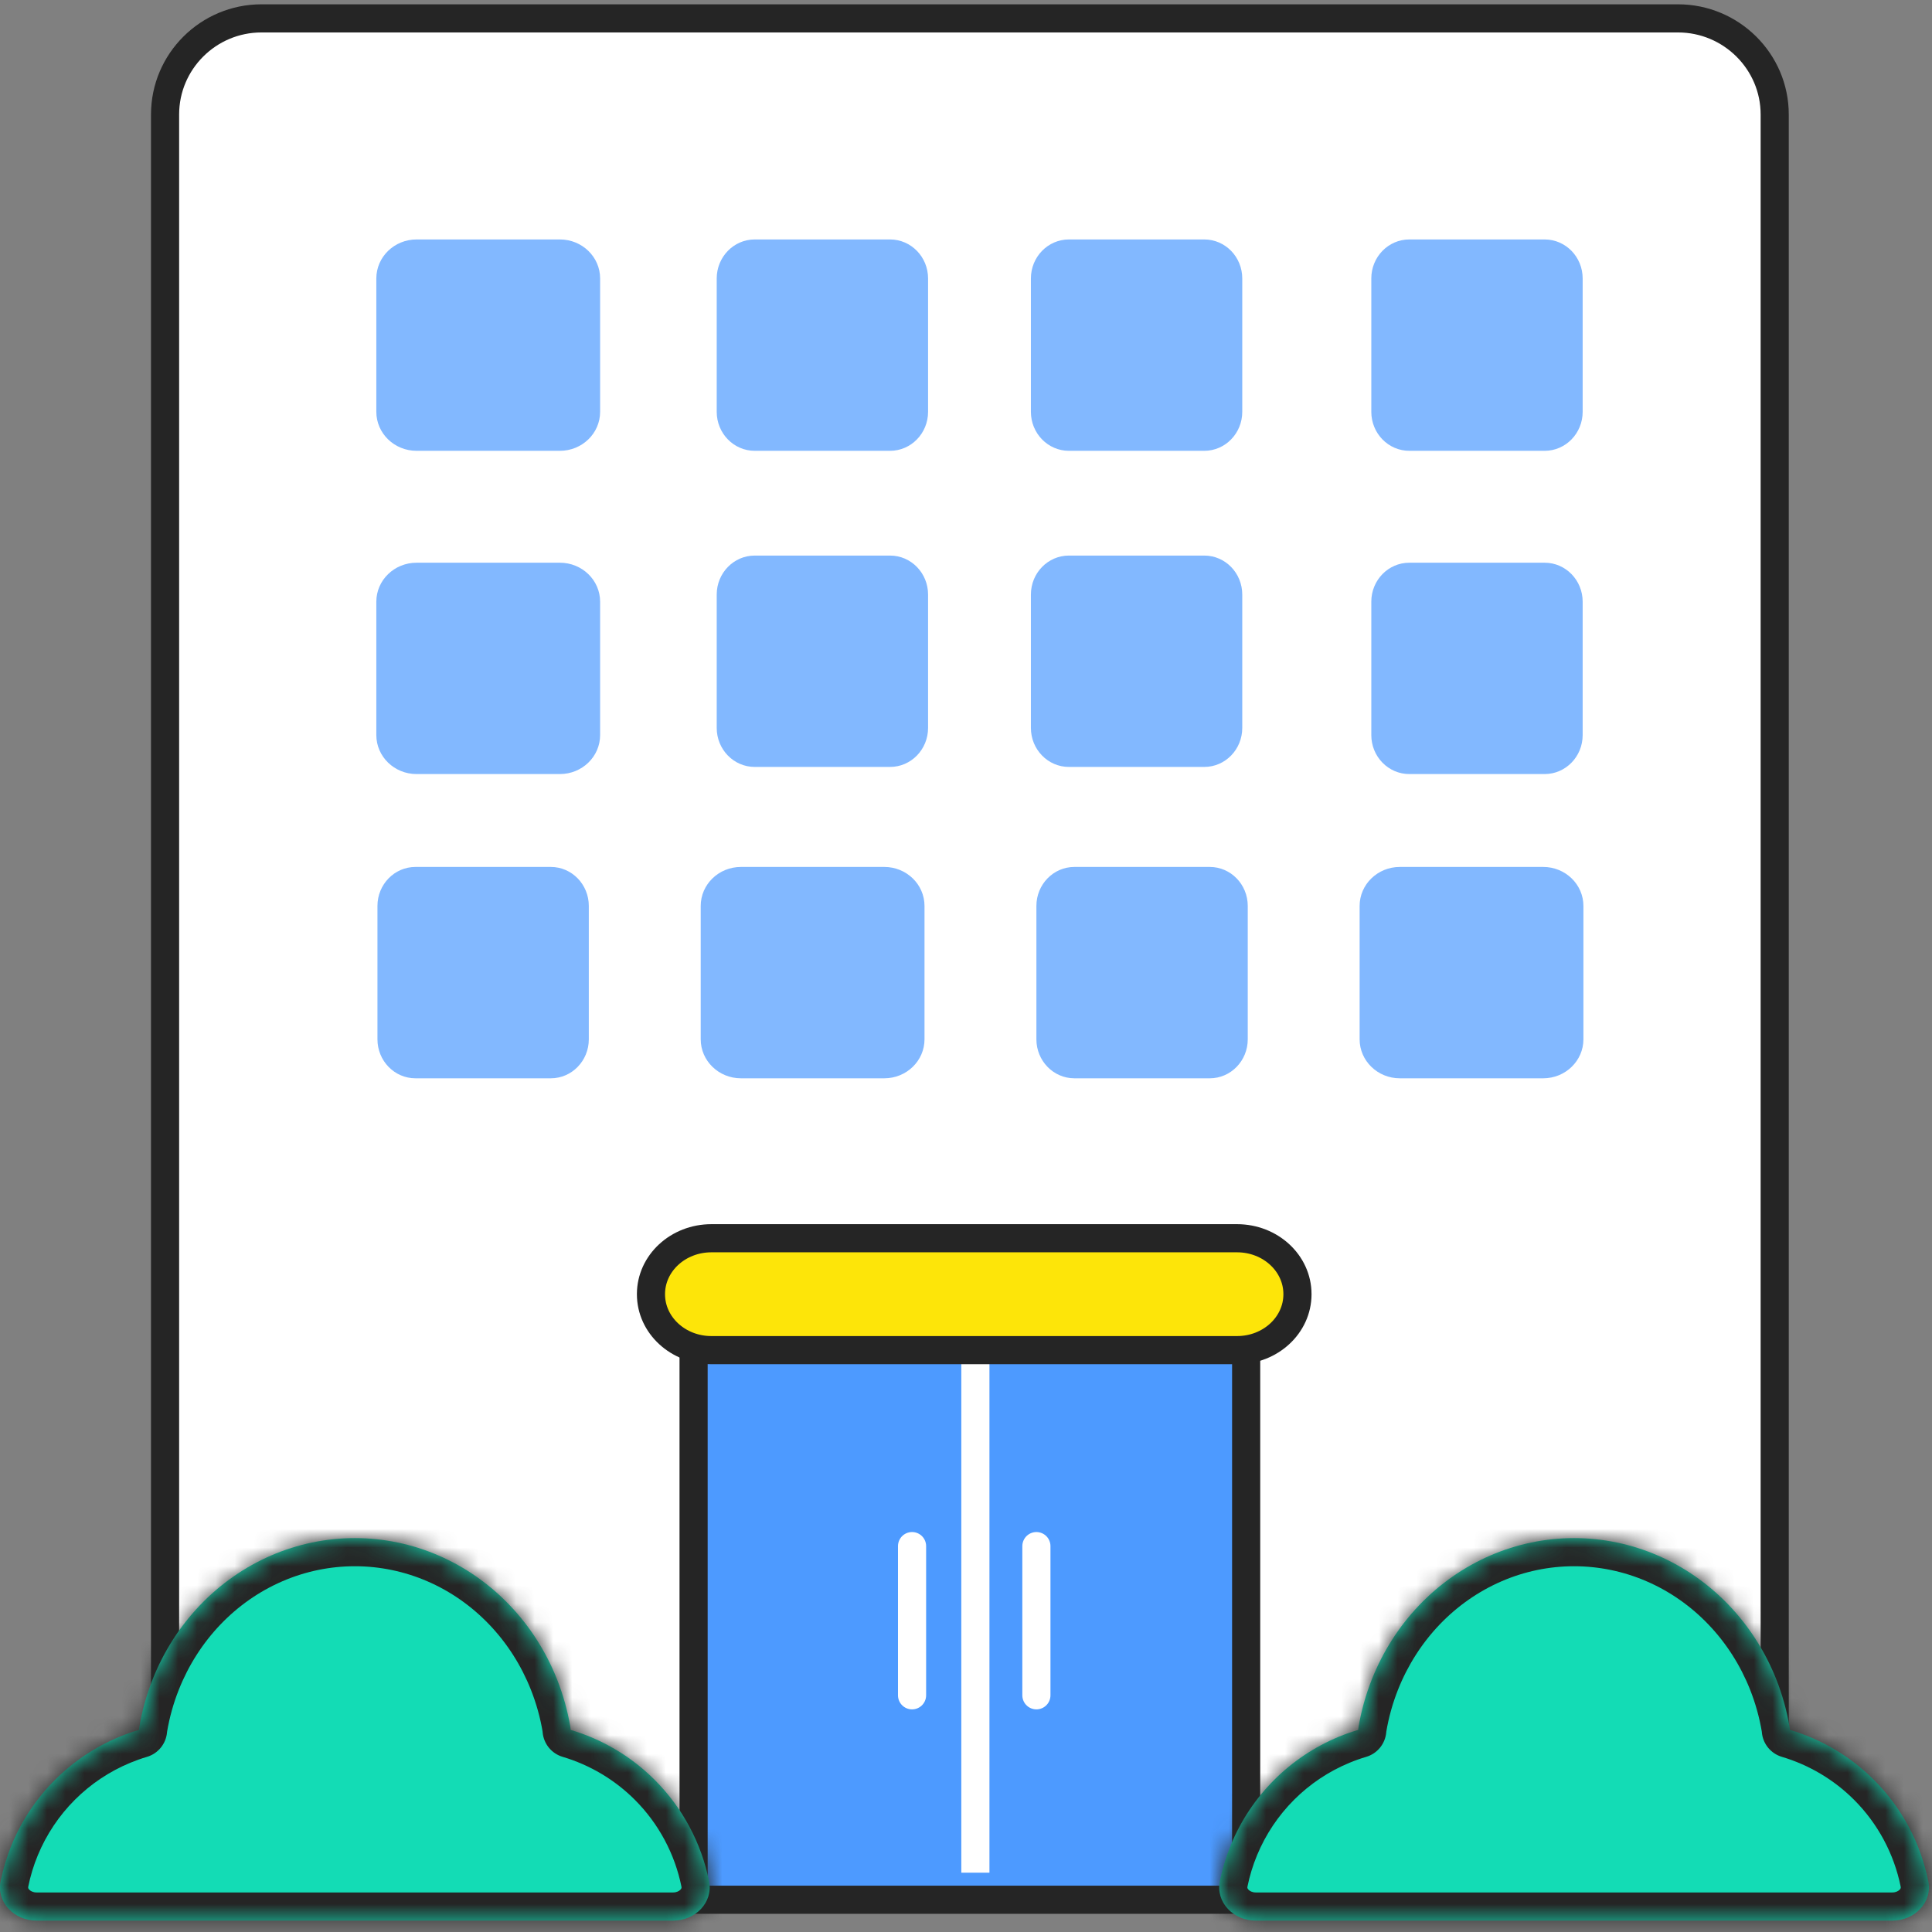 <svg width="103" height="103" viewBox="0 0 103 103" fill="none" xmlns="http://www.w3.org/2000/svg">
<rect x="0" y="0" width="103" height="103" fill="#808080" stroke="none"/>
<path d="M13.938 0.98C11.109 0.98 8.8 3.274 8.8 6.103V98.735C8.8 99.916 9.733 100.883 10.874 100.883H92.54C93.681 100.883 94.614 99.916 94.614 98.735V6.103C94.614 3.274 92.291 0.98 89.462 0.98C48.478 0.98 66.546 0.98 13.938 0.98Z" fill="white" stroke="#252525" stroke-width="1.5" stroke-miterlimit="10"/>
<path d="M66.436 69.26H36.977V101.28H66.436V69.26Z" fill="#4D9AFF" stroke="#252525" stroke-width="1.5" stroke-miterlimit="10"/>
<path d="M52 72L52 99.838" stroke="white" stroke-width="1.5" stroke-miterlimit="10"/>
<path opacity="0.7" d="M82.351 12.766H75.133C74.014 12.766 73.108 13.697 73.108 14.845V21.955C73.108 23.103 74.014 24.034 75.133 24.034H82.351C83.469 24.034 84.376 23.103 84.376 21.955V14.845C84.376 13.697 83.469 12.766 82.351 12.766Z" fill="#4D9AFF"/>
<path opacity="0.7" d="M82.272 46.219H74.629C73.445 46.219 72.485 47.15 72.485 48.298V55.408C72.485 56.556 73.445 57.487 74.629 57.487H82.272C83.456 57.487 84.416 56.556 84.416 55.408V48.298C84.416 47.15 83.456 46.219 82.272 46.219Z" fill="#4D9AFF"/>
<path opacity="0.7" d="M64.497 46.219H57.278C56.16 46.219 55.253 47.15 55.253 48.298V55.408C55.253 56.556 56.16 57.487 57.278 57.487H64.497C65.615 57.487 66.521 56.556 66.521 55.408V48.298C66.521 47.15 65.615 46.219 64.497 46.219Z" fill="#4D9AFF"/>
<path opacity="0.7" d="M47.144 46.219H39.501C38.317 46.219 37.357 47.15 37.357 48.298V55.408C37.357 56.556 38.317 57.487 39.501 57.487H47.144C48.328 57.487 49.288 56.556 49.288 55.408V48.298C49.288 47.15 48.328 46.219 47.144 46.219Z" fill="#4D9AFF"/>
<path opacity="0.7" d="M29.366 46.219H22.148C21.03 46.219 20.123 47.15 20.123 48.298V55.408C20.123 56.556 21.03 57.487 22.148 57.487H29.366C30.485 57.487 31.391 56.556 31.391 55.408V48.298C31.391 47.15 30.485 46.219 29.366 46.219Z" fill="#4D9AFF"/>
<path opacity="0.7" d="M29.85 12.766H22.207C21.023 12.766 20.063 13.697 20.063 14.845V21.955C20.063 23.103 21.023 24.034 22.207 24.034H29.85C31.034 24.034 31.994 23.103 31.994 21.955V14.845C31.994 13.697 31.034 12.766 29.85 12.766Z" fill="#4D9AFF"/>
<path opacity="0.7" d="M82.351 30H75.133C74.014 30 73.108 30.93 73.108 32.078V39.188C73.108 40.337 74.014 41.267 75.133 41.267H82.351C83.469 41.267 84.376 40.337 84.376 39.188V32.078C84.376 30.93 83.469 30 82.351 30Z" fill="#4D9AFF"/>
<path opacity="0.7" d="M64.204 12.766H56.985C55.867 12.766 54.96 13.697 54.96 14.845V21.955C54.96 23.103 55.867 24.034 56.985 24.034H64.204C65.322 24.034 66.228 23.103 66.228 21.955V14.845C66.228 13.697 65.322 12.766 64.204 12.766Z" fill="#4D9AFF"/>
<path opacity="0.7" d="M64.204 29.619H56.985C55.867 29.619 54.96 30.549 54.96 31.698V38.808C54.96 39.956 55.867 40.887 56.985 40.887H64.204C65.322 40.887 66.228 39.956 66.228 38.808V31.698C66.228 30.549 65.322 29.619 64.204 29.619Z" fill="#4D9AFF"/>
<path opacity="0.7" d="M47.453 12.766H40.235C39.117 12.766 38.21 13.697 38.21 14.845V21.955C38.21 23.103 39.117 24.034 40.235 24.034H47.453C48.571 24.034 49.478 23.103 49.478 21.955V14.845C49.478 13.697 48.571 12.766 47.453 12.766Z" fill="#4D9AFF"/>
<path opacity="0.7" d="M47.453 29.619H40.235C39.117 29.619 38.21 30.549 38.21 31.698V38.808C38.21 39.956 39.117 40.887 40.235 40.887H47.453C48.571 40.887 49.478 39.956 49.478 38.808V31.698C49.478 30.549 48.571 29.619 47.453 29.619Z" fill="#4D9AFF"/>
<path opacity="0.7" d="M29.85 30H22.207C21.023 30 20.063 30.93 20.063 32.078V39.188C20.063 40.337 21.023 41.267 22.207 41.267H29.85C31.034 41.267 31.994 40.337 31.994 39.188V32.078C31.994 30.93 31.034 30 29.85 30Z" fill="#4D9AFF"/>
<path d="M55.253 82.427V90.381" stroke="white" stroke-width="1.5" stroke-miterlimit="10" stroke-linecap="round"/>
<path d="M48.624 82.427V90.381" stroke="white" stroke-width="1.5" stroke-miterlimit="10" stroke-linecap="round"/>
<path d="M65.951 66.014H37.925C36.146 66.014 34.705 67.347 34.705 68.992V69.001C34.705 70.646 36.146 71.979 37.925 71.979H65.951C67.73 71.979 69.171 70.646 69.171 69.001V68.992C69.171 67.347 67.73 66.014 65.951 66.014Z" fill="#FDE509" stroke="#252525" stroke-width="1.5" stroke-miterlimit="10"/>
<mask id="path-19-inside-1_7065_11470" fill="white">
<path d="M18.918 82C20.45 82 21.968 82.315 23.383 82.928C24.799 83.541 26.085 84.44 27.168 85.572C28.252 86.705 29.111 88.05 29.698 89.53C30.024 90.355 30.263 91.212 30.41 92.087C30.418 92.133 30.42 92.179 30.424 92.225C32.101 92.723 33.645 93.631 34.905 94.891C36.39 96.376 37.389 98.256 37.8 100.284C38.033 101.432 37.062 102.392 35.89 102.392H18.918H18.917H1.946C0.774 102.392 -0.197 101.433 0.035 100.284C0.171 99.618 0.37 98.963 0.631 98.332C1.164 97.045 1.946 95.876 2.931 94.891C3.916 93.906 5.086 93.125 6.372 92.592C6.712 92.451 7.059 92.328 7.41 92.224C7.415 92.178 7.418 92.133 7.426 92.087C7.573 91.212 7.811 90.355 8.138 89.53C8.724 88.05 9.584 86.705 10.667 85.572C11.751 84.44 13.037 83.541 14.452 82.928C15.868 82.315 17.386 82 18.918 82Z"/>
</mask>
<path d="M18.918 82C20.45 82 21.968 82.315 23.383 82.928C24.799 83.541 26.085 84.44 27.168 85.572C28.252 86.705 29.111 88.05 29.698 89.53C30.024 90.355 30.263 91.212 30.41 92.087C30.418 92.133 30.42 92.179 30.424 92.225C32.101 92.723 33.645 93.631 34.905 94.891C36.39 96.376 37.389 98.256 37.8 100.284C38.033 101.432 37.062 102.392 35.89 102.392H18.918H18.917H1.946C0.774 102.392 -0.197 101.433 0.035 100.284C0.171 99.618 0.37 98.963 0.631 98.332C1.164 97.045 1.946 95.876 2.931 94.891C3.916 93.906 5.086 93.125 6.372 92.592C6.712 92.451 7.059 92.328 7.41 92.224C7.415 92.178 7.418 92.133 7.426 92.087C7.573 91.212 7.811 90.355 8.138 89.53C8.724 88.05 9.584 86.705 10.667 85.572C11.751 84.44 13.037 83.541 14.452 82.928C15.868 82.315 17.386 82 18.918 82Z" fill="#13DCB5"/>
<path d="M18.918 82L18.918 80.5H18.918V82ZM23.383 82.928L23.979 81.551L23.979 81.551L23.383 82.928ZM27.168 85.572L28.252 84.535L28.252 84.535L27.168 85.572ZM29.698 89.53L31.092 88.978L31.092 88.978L29.698 89.53ZM30.41 92.087L31.89 91.839L31.89 91.838L30.41 92.087ZM30.424 92.225L28.93 92.359C28.985 92.971 29.408 93.488 29.997 93.662L30.424 92.225ZM34.905 94.891L35.965 93.83L35.965 93.83L34.905 94.891ZM37.8 100.284L39.27 99.986L39.27 99.986L37.8 100.284ZM1.946 102.392V100.892H1.946L1.946 102.392ZM0.035 100.284L-1.435 99.986L-1.435 99.986L0.035 100.284ZM0.631 98.332L-0.755 97.758L-0.755 97.758L0.631 98.332ZM2.931 94.891L1.87 93.83L1.87 93.83L2.931 94.891ZM6.372 92.592L5.798 91.206L5.798 91.206L6.372 92.592ZM7.41 92.224L7.838 93.662C8.426 93.487 8.849 92.971 8.904 92.359L7.41 92.224ZM7.426 92.087L5.947 91.838L5.947 91.838L7.426 92.087ZM8.138 89.53L6.743 88.978L6.743 88.978L8.138 89.53ZM10.667 85.572L9.583 84.535L9.583 84.535L10.667 85.572ZM14.452 82.928L13.856 81.551L13.856 81.551L14.452 82.928ZM18.918 82L18.918 83.5C20.244 83.5 21.559 83.772 22.787 84.304L23.383 82.928L23.979 81.551C22.376 80.857 20.656 80.5 18.918 80.5L18.918 82ZM23.383 82.928L22.787 84.304C24.016 84.836 25.137 85.618 26.084 86.609L27.168 85.572L28.252 84.535C27.033 83.261 25.582 82.245 23.979 81.551L23.383 82.928ZM27.168 85.572L26.084 86.609C27.032 87.6 27.787 88.78 28.303 90.083L29.698 89.53L31.092 88.978C30.436 87.321 29.472 85.81 28.252 84.535L27.168 85.572ZM29.698 89.53L28.303 90.083C28.591 90.809 28.802 91.565 28.931 92.336L30.41 92.087L31.89 91.838C31.725 90.859 31.457 89.9 31.092 88.978L29.698 89.53ZM30.41 92.087L28.931 92.335C28.928 92.316 28.926 92.302 28.925 92.293C28.924 92.284 28.924 92.28 28.924 92.282C28.924 92.283 28.924 92.285 28.924 92.289C28.925 92.293 28.925 92.297 28.926 92.304C28.926 92.31 28.927 92.319 28.927 92.328C28.928 92.337 28.929 92.347 28.93 92.359L30.424 92.225L31.918 92.09C31.918 92.09 31.918 92.088 31.917 92.077C31.916 92.069 31.915 92.049 31.913 92.03C31.91 91.99 31.904 91.921 31.89 91.839L30.41 92.087ZM30.424 92.225L29.997 93.662C31.438 94.091 32.763 94.871 33.844 95.951L34.905 94.891L35.965 93.83C34.527 92.392 32.764 91.355 30.851 90.787L30.424 92.225ZM34.905 94.891L33.844 95.951C35.119 97.226 35.977 98.841 36.33 100.582L37.8 100.284L39.27 99.986C38.801 97.671 37.66 95.525 35.965 93.83L34.905 94.891ZM37.8 100.284L36.33 100.582C36.339 100.624 36.334 100.647 36.33 100.661C36.325 100.678 36.311 100.706 36.279 100.741C36.208 100.816 36.071 100.892 35.89 100.892V102.392V103.892C37.786 103.892 39.733 102.271 39.27 99.986L37.8 100.284ZM35.89 102.392V100.892H18.918V102.392V103.892H35.89V102.392ZM18.918 102.392V100.892H18.917V102.392V103.892H18.918V102.392ZM18.917 102.392V100.892H1.946V102.392V103.892H18.917V102.392ZM1.946 102.392L1.946 100.892C1.765 100.892 1.628 100.816 1.557 100.741C1.524 100.706 1.511 100.678 1.506 100.661C1.502 100.647 1.497 100.624 1.506 100.582L0.035 100.284L-1.435 99.986C-1.898 102.271 0.049 103.892 1.946 103.892L1.946 102.392ZM0.035 100.284L1.506 100.582C1.622 100.009 1.793 99.448 2.017 98.906L0.631 98.332L-0.755 97.758C-1.053 98.479 -1.281 99.226 -1.435 99.986L0.035 100.284ZM0.631 98.332L2.017 98.906C2.475 97.801 3.146 96.797 3.992 95.951L2.931 94.891L1.87 93.83C0.746 94.954 -0.146 96.289 -0.755 97.758L0.631 98.332ZM2.931 94.891L3.992 95.951C4.837 95.106 5.841 94.435 6.946 93.978L6.372 92.592L5.798 91.206C4.33 91.814 2.995 92.706 1.87 93.83L2.931 94.891ZM6.372 92.592L6.946 93.978C7.239 93.857 7.536 93.751 7.838 93.662L7.41 92.224L6.983 90.786C6.582 90.905 6.186 91.045 5.798 91.206L6.372 92.592ZM7.41 92.224L8.904 92.359C8.905 92.353 8.905 92.346 8.906 92.342C8.906 92.337 8.907 92.332 8.907 92.329C8.908 92.321 8.908 92.317 8.908 92.315C8.909 92.31 8.908 92.319 8.905 92.335L7.426 92.087L5.947 91.838C5.928 91.953 5.919 92.062 5.917 92.088L7.41 92.224ZM7.426 92.087L8.905 92.336C9.035 91.564 9.245 90.808 9.533 90.083L8.138 89.53L6.743 88.978C6.378 89.901 6.111 90.861 5.947 91.838L7.426 92.087ZM8.138 89.53L9.533 90.083C10.049 88.78 10.804 87.6 11.751 86.609L10.667 85.572L9.583 84.535C8.364 85.81 7.4 87.321 6.743 88.978L8.138 89.53ZM10.667 85.572L11.751 86.609C12.699 85.618 13.82 84.836 15.049 84.304L14.452 82.928L13.856 81.551C12.254 82.245 10.803 83.261 9.583 84.535L10.667 85.572ZM14.452 82.928L15.049 84.304C16.277 83.772 17.592 83.5 18.918 83.5V82V80.5C17.18 80.5 15.459 80.857 13.856 81.551L14.452 82.928Z" fill="#252525" mask="url(#path-19-inside-1_7065_11470)"/>
<mask id="path-21-inside-2_7065_11470" fill="white">
<path d="M83.917 82C85.45 82 86.967 82.315 88.383 82.928C89.799 83.541 91.085 84.44 92.168 85.572C93.252 86.705 94.111 88.05 94.698 89.53C95.024 90.355 95.262 91.212 95.409 92.087C95.417 92.133 95.42 92.179 95.424 92.225C97.101 92.723 98.645 93.631 99.905 94.891C101.39 96.376 102.389 98.256 102.8 100.284C103.033 101.432 102.061 102.391 100.89 102.392H66.945C65.773 102.392 64.802 101.432 65.034 100.284C65.17 99.618 65.37 98.963 65.631 98.332C66.164 97.045 66.945 95.876 67.93 94.891C68.915 93.906 70.085 93.125 71.371 92.592C71.712 92.451 72.059 92.328 72.41 92.224C72.415 92.178 72.417 92.133 72.425 92.087C72.572 91.212 72.81 90.355 73.137 89.53C73.723 88.05 74.583 86.705 75.666 85.572C76.75 84.439 78.037 83.541 79.452 82.928C80.868 82.315 82.385 82 83.917 82Z"/>
</mask>
<path d="M83.917 82C85.45 82 86.967 82.315 88.383 82.928C89.799 83.541 91.085 84.44 92.168 85.572C93.252 86.705 94.111 88.05 94.698 89.53C95.024 90.355 95.262 91.212 95.409 92.087C95.417 92.133 95.42 92.179 95.424 92.225C97.101 92.723 98.645 93.631 99.905 94.891C101.39 96.376 102.389 98.256 102.8 100.284C103.033 101.432 102.061 102.391 100.89 102.392H66.945C65.773 102.392 64.802 101.432 65.034 100.284C65.17 99.618 65.37 98.963 65.631 98.332C66.164 97.045 66.945 95.876 67.93 94.891C68.915 93.906 70.085 93.125 71.371 92.592C71.712 92.451 72.059 92.328 72.41 92.224C72.415 92.178 72.417 92.133 72.425 92.087C72.572 91.212 72.81 90.355 73.137 89.53C73.723 88.05 74.583 86.705 75.666 85.572C76.75 84.439 78.037 83.541 79.452 82.928C80.868 82.315 82.385 82 83.917 82Z" fill="#13DCB5"/>
<path d="M83.917 82V80.5H83.917L83.917 82ZM88.383 82.928L88.979 81.551L88.979 81.551L88.383 82.928ZM92.168 85.572L93.252 84.535L93.252 84.535L92.168 85.572ZM94.698 89.53L96.092 88.978L96.092 88.978L94.698 89.53ZM95.409 92.087L96.889 91.839L96.889 91.838L95.409 92.087ZM95.424 92.225L93.93 92.359C93.985 92.971 94.408 93.487 94.997 93.662L95.424 92.225ZM99.905 94.891L100.965 93.83L100.965 93.83L99.905 94.891ZM102.8 100.284L104.27 99.986V99.986L102.8 100.284ZM100.89 102.392V103.892H100.89L100.89 102.392ZM66.945 102.392L66.945 103.892H66.945V102.392ZM65.034 100.284L63.564 99.986L63.564 99.986L65.034 100.284ZM65.631 98.332L64.245 97.758L64.245 97.758L65.631 98.332ZM67.93 94.891L66.869 93.83L66.869 93.83L67.93 94.891ZM71.371 92.592L70.797 91.206L70.797 91.206L71.371 92.592ZM72.41 92.224L72.838 93.662C73.426 93.487 73.849 92.971 73.904 92.359L72.41 92.224ZM72.425 92.087L70.946 91.838L70.946 91.839L72.425 92.087ZM73.137 89.53L71.743 88.978L71.742 88.978L73.137 89.53ZM75.666 85.572L74.582 84.535L74.582 84.535L75.666 85.572ZM79.452 82.928L78.856 81.551L78.856 81.551L79.452 82.928ZM83.917 82V83.5C85.244 83.5 86.559 83.772 87.787 84.304L88.383 82.928L88.979 81.551C87.376 80.857 85.655 80.5 83.917 80.5V82ZM88.383 82.928L87.787 84.304C89.016 84.836 90.137 85.618 91.084 86.609L92.168 85.572L93.252 84.535C92.033 83.261 90.582 82.245 88.979 81.551L88.383 82.928ZM92.168 85.572L91.084 86.609C92.032 87.6 92.787 88.78 93.303 90.083L94.698 89.53L96.092 88.978C95.436 87.321 94.472 85.81 93.252 84.535L92.168 85.572ZM94.698 89.53L93.303 90.083C93.59 90.808 93.8 91.564 93.93 92.336L95.409 92.087L96.889 91.838C96.724 90.861 96.458 89.901 96.092 88.978L94.698 89.53ZM95.409 92.087L93.93 92.335C93.928 92.321 93.926 92.311 93.926 92.305C93.925 92.299 93.925 92.296 93.925 92.298C93.925 92.3 93.925 92.305 93.926 92.316C93.927 92.32 93.927 92.328 93.928 92.335C93.929 92.342 93.929 92.35 93.93 92.359L95.424 92.225L96.918 92.09C96.918 92.084 96.917 92.079 96.916 92.065C96.915 92.053 96.913 92.034 96.911 92.014C96.908 91.974 96.901 91.911 96.889 91.839L95.409 92.087ZM95.424 92.225L94.997 93.662C96.438 94.091 97.763 94.871 98.844 95.951L99.905 94.891L100.965 93.83C99.527 92.392 97.764 91.355 95.851 90.787L95.424 92.225ZM99.905 94.891L98.844 95.951C100.119 97.226 100.977 98.841 101.33 100.582L102.8 100.284L104.27 99.986C103.801 97.671 102.66 95.525 100.965 93.83L99.905 94.891ZM102.8 100.284L101.33 100.582C101.339 100.624 101.334 100.647 101.33 100.66C101.325 100.677 101.311 100.706 101.279 100.741C101.208 100.816 101.07 100.892 100.89 100.892L100.89 102.392L100.89 103.892C102.786 103.891 104.733 102.271 104.27 99.986L102.8 100.284ZM100.89 102.392V100.892H66.945V102.392V103.892H100.89V102.392ZM66.945 102.392L66.945 100.892C66.764 100.892 66.627 100.816 66.556 100.741C66.523 100.706 66.51 100.678 66.505 100.66C66.501 100.647 66.496 100.624 66.505 100.582L65.034 100.284L63.564 99.986C63.101 102.271 65.049 103.891 66.945 103.892L66.945 102.392ZM65.034 100.284L66.505 100.582C66.62 100.011 66.792 99.449 67.017 98.906L65.631 98.332L64.245 97.758C63.947 98.478 63.719 99.224 63.564 99.986L65.034 100.284ZM65.631 98.332L67.017 98.906C67.475 97.801 68.145 96.797 68.991 95.951L67.93 94.891L66.869 93.83C65.745 94.954 64.854 96.29 64.245 97.758L65.631 98.332ZM67.93 94.891L68.991 95.951C69.836 95.106 70.84 94.435 71.945 93.978L71.371 92.592L70.797 91.206C69.329 91.814 67.994 92.706 66.869 93.83L67.93 94.891ZM71.371 92.592L71.945 93.978C72.237 93.857 72.535 93.751 72.838 93.662L72.41 92.224L71.983 90.786C71.582 90.905 71.186 91.045 70.797 91.206L71.371 92.592ZM72.41 92.224L73.904 92.359C73.905 92.35 73.906 92.342 73.906 92.335C73.907 92.328 73.908 92.321 73.908 92.317C73.909 92.306 73.909 92.301 73.909 92.299C73.91 92.297 73.909 92.299 73.909 92.305C73.908 92.311 73.907 92.322 73.904 92.335L72.425 92.087L70.946 91.839C70.934 91.91 70.927 91.972 70.923 92.012C70.921 92.032 70.92 92.051 70.919 92.063C70.918 92.077 70.917 92.082 70.917 92.088L72.41 92.224ZM72.425 92.087L73.904 92.336C74.034 91.564 74.244 90.808 74.531 90.083L73.137 89.53L71.742 88.978C71.377 89.901 71.11 90.861 70.946 91.838L72.425 92.087ZM73.137 89.53L74.531 90.083C75.048 88.78 75.803 87.6 76.75 86.609L75.666 85.572L74.582 84.535C73.363 85.81 72.399 87.321 71.743 88.978L73.137 89.53ZM75.666 85.572L76.75 86.609C77.698 85.619 78.819 84.837 80.049 84.304L79.452 82.928L78.856 81.551C77.254 82.245 75.802 83.26 74.582 84.535L75.666 85.572ZM79.452 82.928L80.048 84.304C81.277 83.772 82.591 83.5 83.917 83.5L83.917 82L83.917 80.5C82.179 80.5 80.459 80.857 78.856 81.551L79.452 82.928Z" fill="#252525" mask="url(#path-21-inside-2_7065_11470)"/>
</svg>
